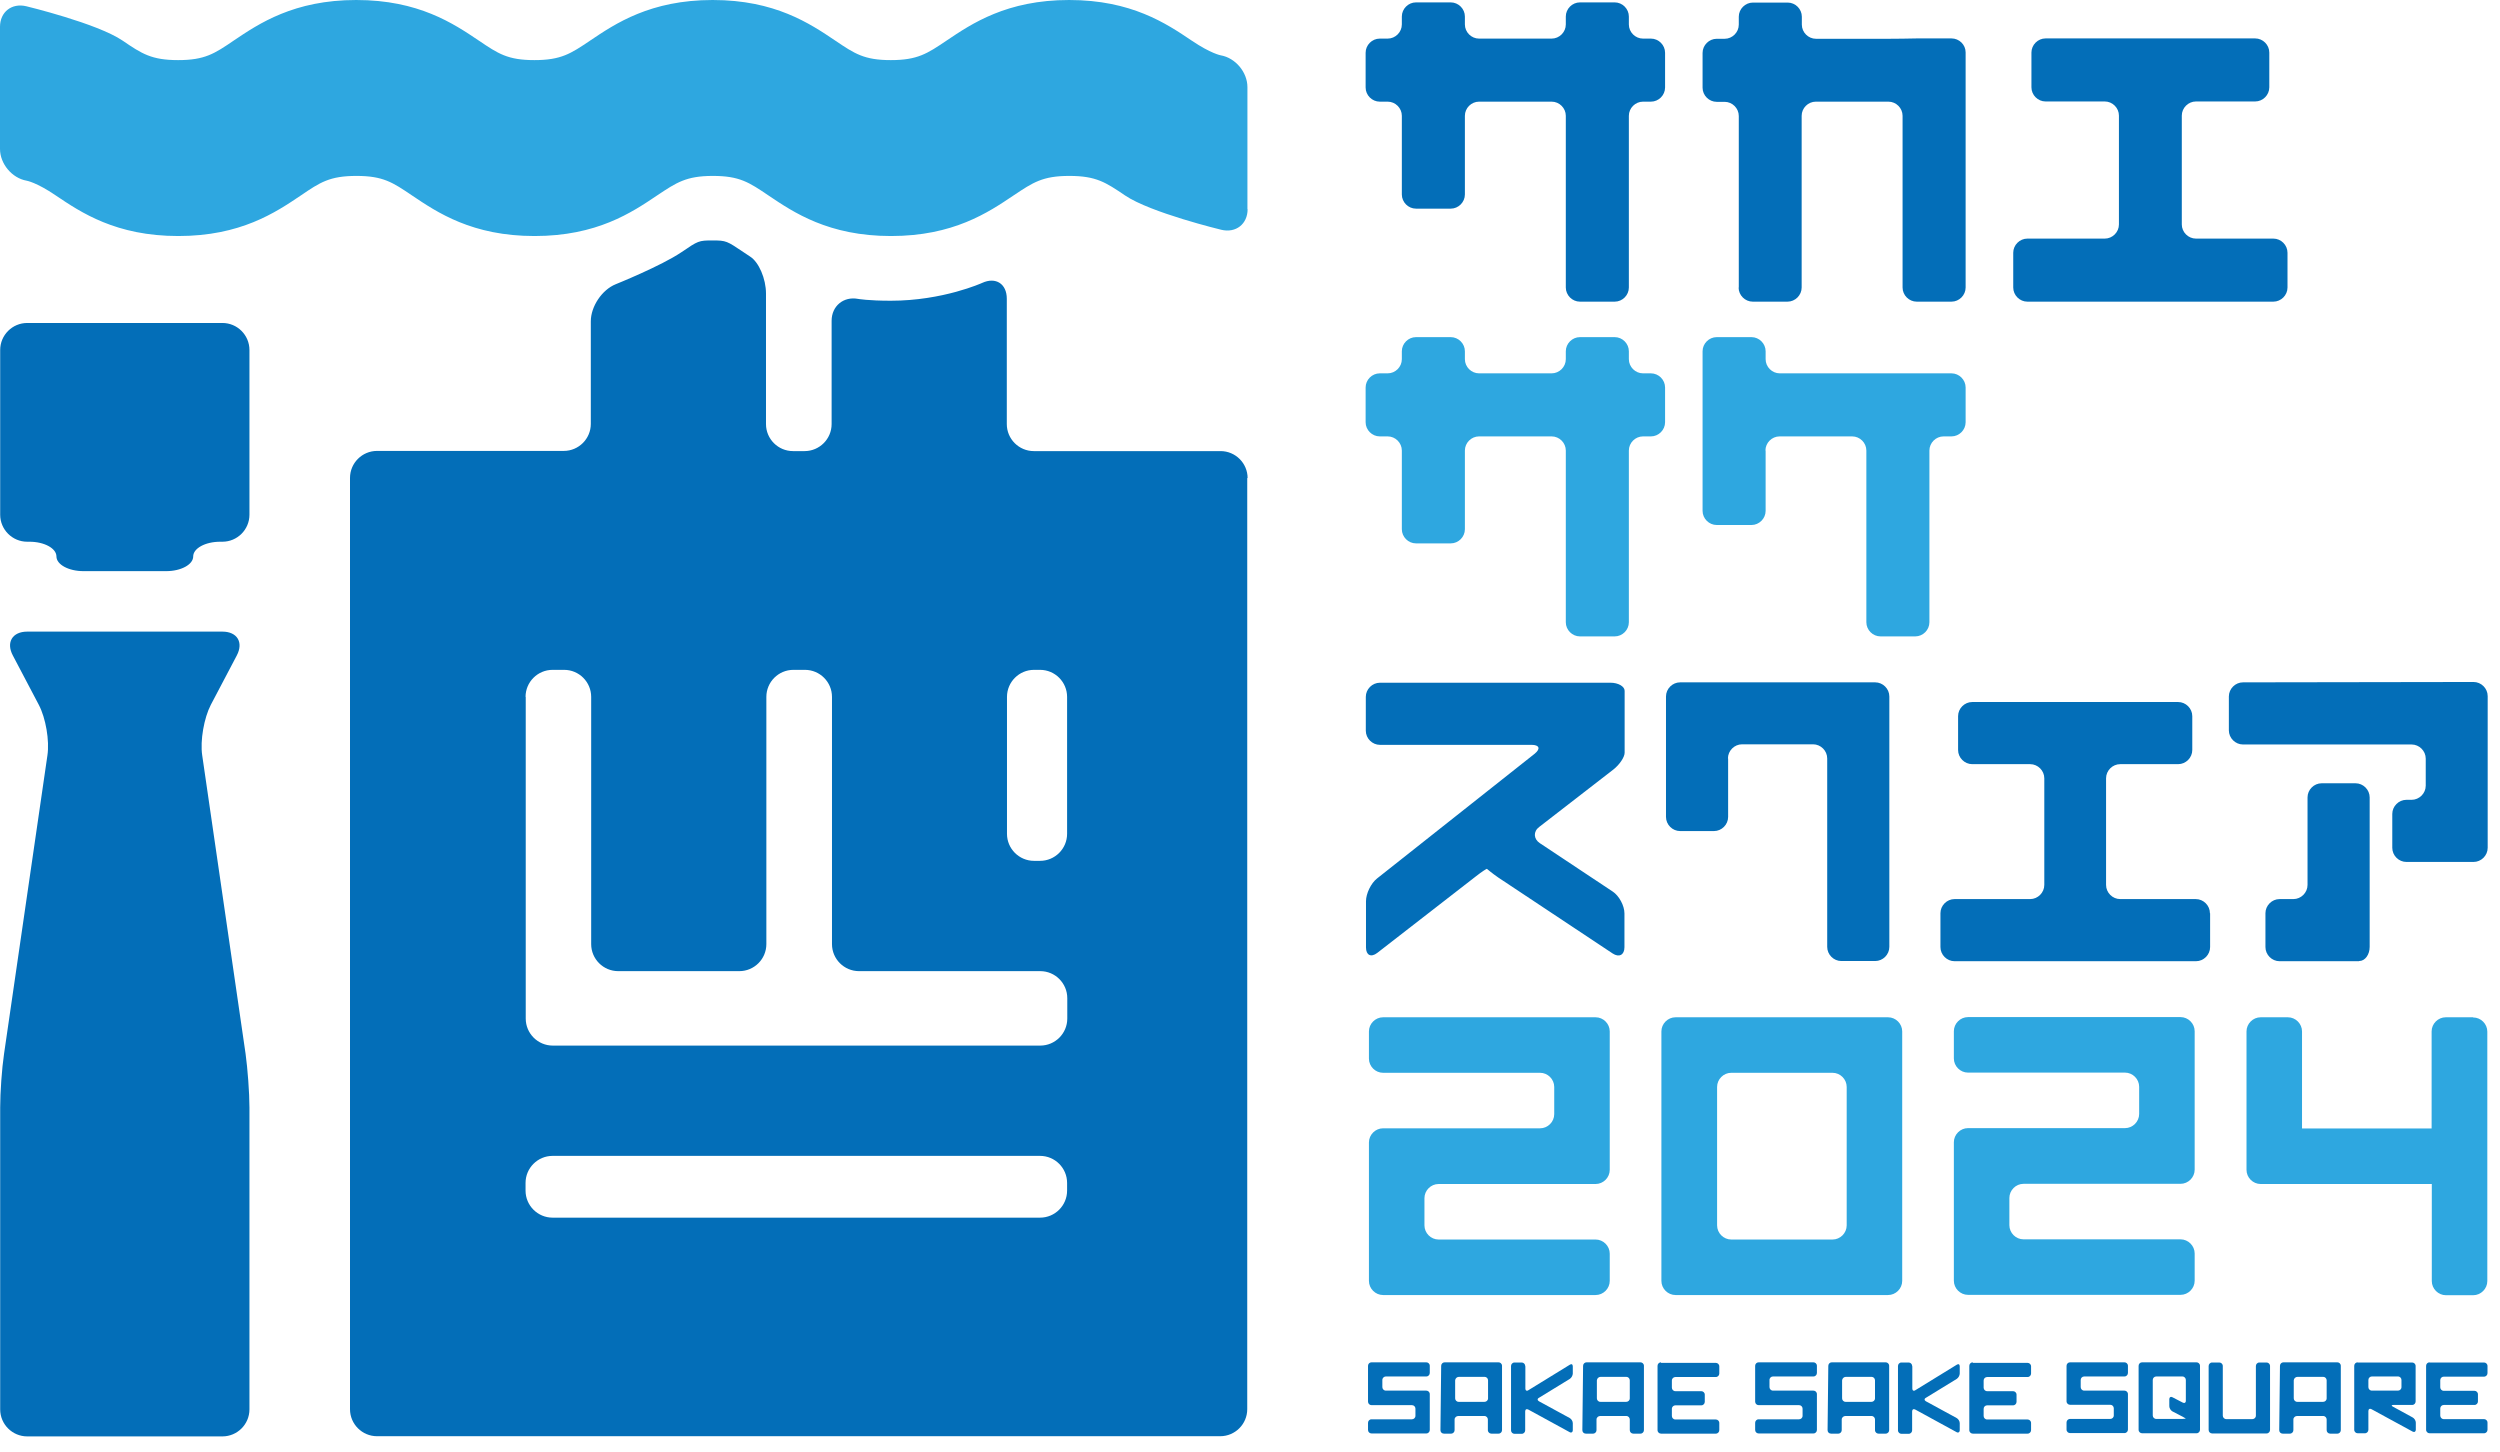 <svg width="136" height="79" viewBox="0 0 136 79" fill="none" xmlns="http://www.w3.org/2000/svg">
<path d="M76.26 28.79C76.26 29.21 76.61 29.56 77.03 29.56H78.92C79.34 29.56 79.69 29.21 79.69 28.79V24.51C79.69 24.09 80.04 23.74 80.46 23.74H84.41C84.83 23.74 85.18 24.09 85.18 24.51V33.85C85.18 34.27 85.53 34.62 85.95 34.62H87.84C88.26 34.62 88.61 34.27 88.61 33.85V24.51C88.61 24.09 88.96 23.74 89.38 23.74H89.81C90.23 23.74 90.58 23.39 90.58 22.97V21.08C90.58 20.66 90.23 20.31 89.81 20.31H89.38C88.96 20.31 88.61 19.96 88.61 19.54V19.11C88.61 18.69 88.26 18.34 87.84 18.34H85.95C85.53 18.34 85.18 18.69 85.18 19.11V19.54C85.18 19.96 84.83 20.31 84.41 20.31H80.46C80.04 20.31 79.69 19.96 79.69 19.54V19.11C79.69 18.69 79.34 18.34 78.92 18.34H77.03C76.61 18.34 76.26 18.69 76.26 19.11V19.54C76.26 19.96 75.91 20.31 75.49 20.31H75.06C74.64 20.31 74.29 20.66 74.29 21.08V22.97C74.29 23.39 74.64 23.74 75.06 23.74H75.49C75.91 23.74 76.26 24.09 76.26 24.51V28.79Z" fill="#2EA7E0"/>
<path d="M96.04 24.51C96.04 24.09 96.39 23.74 96.81 23.74H100.76C101.18 23.74 101.53 24.09 101.53 24.51V33.85C101.53 34.27 101.88 34.62 102.3 34.62H104.19C104.61 34.62 104.96 34.27 104.96 33.85V24.51C104.96 24.09 105.31 23.74 105.73 23.74H106.16C106.58 23.74 106.93 23.39 106.93 22.97V21.08C106.93 20.66 106.58 20.31 106.16 20.31H96.82C96.4 20.31 96.05 19.96 96.05 19.54V19.11C96.05 18.69 95.7 18.34 95.28 18.34H93.39C92.97 18.34 92.62 18.69 92.62 19.11V27.79C92.62 28.21 92.97 28.56 93.39 28.56H95.28C95.7 28.56 96.05 28.21 96.05 27.79V24.51H96.04Z" fill="#2EA7E0"/>
<path d="M76.26 10.58C76.26 11 76.61 11.35 77.03 11.35H78.92C79.34 11.35 79.69 11 79.69 10.58V6.3C79.69 5.88 80.04 5.53 80.46 5.53H84.41C84.83 5.53 85.18 5.88 85.18 6.3V15.64C85.18 16.06 85.53 16.41 85.95 16.41H87.84C88.26 16.41 88.61 16.06 88.61 15.64V6.3C88.61 5.88 88.96 5.53 89.38 5.53H89.81C90.23 5.53 90.58 5.18 90.58 4.76V2.87C90.58 2.45 90.23 2.1 89.81 2.1H89.38C88.96 2.1 88.61 1.75 88.61 1.33V0.9C88.61 0.48 88.26 0.13 87.84 0.13H85.95C85.53 0.13 85.18 0.48 85.18 0.9V1.33C85.18 1.75 84.83 2.1 84.41 2.1H80.46C80.04 2.1 79.69 1.75 79.69 1.33V0.9C79.69 0.48 79.34 0.13 78.92 0.13H77.03C76.61 0.13 76.26 0.48 76.26 0.9V1.33C76.26 1.75 75.91 2.1 75.49 2.1H75.06C74.64 2.1 74.29 2.45 74.29 2.87V4.76C74.29 5.18 74.64 5.53 75.06 5.53H75.49C75.91 5.53 76.26 5.88 76.26 6.3V10.58Z" fill="#036EB8"/>
<path d="M94.58 15.64C94.58 16.06 94.93 16.41 95.35 16.41H97.24C97.66 16.41 98.01 16.06 98.01 15.64V6.3C98.01 5.88 98.36 5.53 98.78 5.53H102.73C103.15 5.53 103.5 5.88 103.5 6.3V15.64C103.5 16.06 103.85 16.41 104.27 16.41H106.16C106.58 16.41 106.93 16.06 106.93 15.64V2.85C106.93 2.43 106.58 2.09 106.16 2.09H104.27C103.85 2.1 103.16 2.11 102.74 2.11H98.79C98.37 2.11 98.02 1.76 98.02 1.34V0.91C98.02 0.49 97.67 0.14 97.25 0.14H95.36C94.94 0.14 94.59 0.49 94.59 0.91V1.34C94.59 1.76 94.24 2.11 93.82 2.11H93.39C92.97 2.11 92.62 2.46 92.62 2.88V4.77C92.62 5.19 92.97 5.54 93.39 5.54H93.82C94.24 5.54 94.59 5.89 94.59 6.31V15.65L94.58 15.64Z" fill="#036EB8"/>
<path d="M123.67 16.41C124.09 16.41 124.44 16.06 124.44 15.64V13.75C124.44 13.33 124.09 12.98 123.67 12.98H119.46C119.04 12.98 118.69 12.63 118.69 12.21V6.29C118.69 5.87 119.04 5.52 119.46 5.52H122.68C123.1 5.52 123.45 5.17 123.45 4.75V2.86C123.45 2.44 123.1 2.09 122.68 2.09H111.28C110.86 2.09 110.51 2.44 110.51 2.86V4.75C110.51 5.17 110.86 5.52 111.28 5.52H114.5C114.92 5.52 115.27 5.87 115.27 6.29V12.21C115.27 12.63 114.92 12.98 114.5 12.98H110.29C109.87 12.98 109.52 13.33 109.52 13.75V15.64C109.52 16.06 109.87 16.41 110.29 16.41H123.66H123.67Z" fill="#036EB8"/>
<path d="M120.22 49.68C120.22 49.26 119.87 48.91 119.45 48.91H115.34C114.92 48.91 114.57 48.56 114.57 48.14V42.34C114.57 41.92 114.92 41.57 115.34 41.57H118.49C118.91 41.57 119.26 41.22 119.26 40.8V38.96C119.26 38.54 118.91 38.19 118.49 38.19H107.29C106.87 38.19 106.52 38.54 106.52 38.96V40.8C106.52 41.22 106.87 41.57 107.29 41.57H110.44C110.86 41.57 111.21 41.92 111.21 42.34V48.14C111.21 48.56 110.86 48.91 110.44 48.91H106.33C105.91 48.91 105.56 49.26 105.56 49.68V51.52C105.56 51.94 105.91 52.29 106.33 52.29H119.46C119.88 52.29 120.23 51.94 120.23 51.52V49.68H120.22Z" fill="#036EB8"/>
<path d="M94 41.26C94 40.84 94.35 40.49 94.77 40.49H98.63C99.05 40.49 99.4 40.84 99.4 41.26V51.51C99.4 51.93 99.75 52.28 100.17 52.28H102.01C102.43 52.28 102.78 51.93 102.78 51.51V37.89C102.78 37.47 102.43 37.12 102.01 37.12H91.4C90.98 37.12 90.63 37.47 90.63 37.89V44.44C90.63 44.86 90.98 45.21 91.4 45.21H93.24C93.66 45.21 94.01 44.86 94.01 44.44V41.26H94Z" fill="#036EB8"/>
<path d="M128.34 52.28C128.66 52.28 128.91 51.93 128.91 51.51V43.38C128.91 42.96 128.56 42.61 128.14 42.61H126.3C125.88 42.61 125.53 42.96 125.53 43.38V48.14C125.53 48.56 125.18 48.91 124.76 48.91H124.01C123.59 48.91 123.24 49.26 123.24 49.68V51.52C123.24 51.94 123.59 52.29 124.01 52.29H128.32L128.34 52.28Z" fill="#036EB8"/>
<path d="M135.33 37.87C135.33 37.45 134.98 37.1 134.56 37.1L122.02 37.12C121.6 37.12 121.25 37.47 121.25 37.89V39.73C121.25 40.15 121.6 40.5 122.02 40.5H131.19C131.61 40.5 131.96 40.85 131.96 41.27V42.74C131.96 43.16 131.61 43.51 131.19 43.51H130.91C130.49 43.51 130.14 43.86 130.14 44.28V46.12C130.14 46.54 130.49 46.89 130.91 46.89H134.56C134.98 46.89 135.33 46.54 135.33 46.12V44.28C135.33 43.86 135.33 43.17 135.33 42.75V37.89V37.87Z" fill="#036EB8"/>
<path d="M80.87 47.25C80.87 47.25 81.16 47.5 81.51 47.74L87.73 51.87C88.08 52.1 88.37 51.95 88.37 51.53V49.69C88.37 49.27 88.08 48.73 87.73 48.5L83.77 45.87C83.42 45.64 83.4 45.23 83.74 44.98L87.77 41.86C88.1 41.6 88.38 41.19 88.38 40.95V37.58C88.38 37.34 88.03 37.14 87.61 37.14H75.07C74.65 37.14 74.3 37.49 74.3 37.91V39.75C74.3 40.17 74.65 40.52 75.07 40.52H83.32C83.74 40.52 83.82 40.73 83.49 41L74.91 47.79C74.58 48.05 74.31 48.61 74.31 49.03V51.54C74.31 51.96 74.58 52.1 74.92 51.84L80.28 47.68C80.61 47.42 80.89 47.24 80.89 47.27L80.87 47.25Z" fill="#036EB8"/>
<path d="M74.61 74.11C74.5 74.11 74.42 74.2 74.42 74.3V76.25C74.42 76.36 74.51 76.44 74.61 76.44H76.81C76.92 76.44 77 76.53 77 76.63V77.02C77 77.13 76.91 77.21 76.81 77.21H74.61C74.5 77.21 74.42 77.3 74.42 77.4V77.79C74.42 77.9 74.51 77.98 74.61 77.98H77.59C77.7 77.98 77.78 77.89 77.78 77.79V75.84C77.78 75.73 77.69 75.65 77.59 75.65H75.39C75.28 75.65 75.2 75.56 75.2 75.46V75.07C75.2 74.96 75.29 74.88 75.39 74.88H77.59C77.7 74.88 77.78 74.79 77.78 74.69V74.3C77.78 74.19 77.69 74.11 77.59 74.11H74.61Z" fill="#036EB8"/>
<path d="M78.59 74.11C78.48 74.11 78.4 74.2 78.4 74.3L78.36 77.8C78.36 77.91 78.44 77.99 78.55 77.99H78.94C79.05 77.99 79.13 77.9 79.13 77.8V77.22C79.13 77.11 79.23 77.03 79.33 77.03H80.75C80.86 77.03 80.94 77.12 80.94 77.22V77.8C80.94 77.91 81.03 77.99 81.13 77.99H81.52C81.63 77.99 81.71 77.9 81.71 77.8V74.3C81.71 74.19 81.62 74.11 81.52 74.11H78.58H78.59ZM79.35 76.26C79.24 76.26 79.16 76.17 79.16 76.07V75.09C79.17 74.98 79.26 74.9 79.37 74.9H80.76C80.87 74.9 80.95 74.99 80.95 75.09V76.07C80.95 76.18 80.86 76.26 80.76 76.26H79.35Z" fill="#036EB8"/>
<path d="M86.31 74.11C86.2 74.11 86.12 74.2 86.12 74.3L86.08 77.8C86.08 77.91 86.16 77.99 86.27 77.99H86.66C86.77 77.99 86.85 77.9 86.85 77.8V77.22C86.85 77.11 86.95 77.03 87.05 77.03H88.47C88.58 77.03 88.66 77.12 88.66 77.22V77.8C88.66 77.91 88.75 77.99 88.85 77.99H89.24C89.35 77.99 89.43 77.9 89.43 77.8V74.3C89.43 74.19 89.34 74.11 89.24 74.11H86.3H86.31ZM87.06 76.26C86.95 76.26 86.87 76.17 86.87 76.07V75.09C86.88 74.98 86.97 74.9 87.08 74.9H88.47C88.58 74.9 88.66 74.99 88.66 75.09V76.07C88.66 76.18 88.57 76.26 88.47 76.26H87.06Z" fill="#036EB8"/>
<path d="M90.36 74.11C90.25 74.11 90.17 74.2 90.17 74.3V77.8C90.17 77.91 90.26 77.99 90.36 77.99H93.34C93.45 77.99 93.53 77.9 93.53 77.8V77.41C93.53 77.3 93.44 77.22 93.34 77.22H91.14C91.03 77.22 90.95 77.13 90.95 77.03V76.64C90.95 76.53 91.04 76.45 91.14 76.45H92.55C92.66 76.45 92.74 76.36 92.74 76.26V75.87C92.74 75.76 92.65 75.68 92.55 75.68H91.14C91.03 75.68 90.95 75.59 90.95 75.49V75.1C90.95 74.99 91.04 74.91 91.14 74.91H93.34C93.45 74.91 93.53 74.82 93.53 74.72V74.33C93.53 74.22 93.44 74.14 93.34 74.14H90.36V74.11Z" fill="#036EB8"/>
<path d="M82.97 74.31C82.97 74.2 82.88 74.12 82.78 74.12H82.39C82.28 74.12 82.2 74.21 82.2 74.31V77.81C82.2 77.92 82.29 78 82.39 78H82.78C82.89 78 82.97 77.91 82.97 77.81V76.78C82.97 76.67 83.05 76.63 83.14 76.68L85.39 77.91C85.48 77.96 85.56 77.91 85.56 77.81V77.42C85.56 77.31 85.48 77.19 85.39 77.14L83.72 76.23C83.63 76.18 83.62 76.09 83.72 76.04L85.4 75.01C85.49 74.95 85.56 74.82 85.56 74.72V74.33C85.56 74.22 85.49 74.18 85.4 74.24L83.14 75.63C83.05 75.69 82.98 75.64 82.98 75.54V74.33L82.97 74.31Z" fill="#036EB8"/>
<path d="M95.67 74.11C95.56 74.11 95.48 74.2 95.48 74.3V76.25C95.48 76.36 95.57 76.44 95.67 76.44H97.87C97.98 76.44 98.06 76.53 98.06 76.63V77.02C98.06 77.13 97.97 77.21 97.87 77.21H95.67C95.56 77.21 95.48 77.3 95.48 77.4V77.79C95.48 77.9 95.57 77.98 95.67 77.98H98.65C98.76 77.98 98.84 77.89 98.84 77.79V75.84C98.84 75.73 98.75 75.65 98.65 75.65H96.45C96.34 75.65 96.26 75.56 96.26 75.46V75.07C96.26 74.96 96.35 74.88 96.45 74.88H98.65C98.76 74.88 98.84 74.79 98.84 74.69V74.3C98.84 74.19 98.75 74.11 98.65 74.11H95.67Z" fill="#036EB8"/>
<path d="M107.32 74.11C107.21 74.11 107.13 74.2 107.13 74.3V77.8C107.13 77.91 107.22 77.99 107.32 77.99H110.3C110.41 77.99 110.49 77.9 110.49 77.8V77.41C110.49 77.3 110.4 77.22 110.3 77.22H108.1C107.99 77.22 107.91 77.13 107.91 77.03V76.64C107.91 76.53 108 76.45 108.1 76.45H109.51C109.62 76.45 109.7 76.36 109.7 76.26V75.87C109.7 75.76 109.61 75.68 109.51 75.68H108.1C107.99 75.68 107.91 75.59 107.91 75.49V75.1C107.91 74.99 108 74.91 108.1 74.91H110.3C110.41 74.91 110.49 74.82 110.49 74.72V74.33C110.49 74.22 110.4 74.14 110.3 74.14H107.32V74.11Z" fill="#036EB8"/>
<path d="M104.02 74.31C104.02 74.2 103.93 74.12 103.83 74.12H103.44C103.33 74.12 103.25 74.21 103.25 74.31V77.81C103.25 77.92 103.34 78 103.44 78H103.83C103.94 78 104.02 77.91 104.02 77.81V76.78C104.02 76.67 104.1 76.63 104.19 76.68L106.44 77.91C106.53 77.96 106.61 77.91 106.61 77.81V77.42C106.61 77.31 106.53 77.19 106.44 77.14L104.77 76.23C104.68 76.18 104.67 76.09 104.77 76.04L106.45 75.01C106.54 74.95 106.61 74.82 106.61 74.72V74.33C106.61 74.22 106.54 74.18 106.45 74.24L104.19 75.63C104.1 75.69 104.03 75.64 104.03 75.54V74.33L104.02 74.31Z" fill="#036EB8"/>
<path d="M99.65 74.11C99.54 74.11 99.46 74.2 99.46 74.3L99.42 77.8C99.42 77.91 99.5 77.99 99.61 77.99H100C100.11 77.99 100.19 77.9 100.19 77.8V77.22C100.19 77.11 100.29 77.03 100.39 77.03H101.81C101.92 77.03 102 77.12 102 77.22V77.8C102 77.91 102.09 77.99 102.19 77.99H102.58C102.69 77.99 102.77 77.9 102.77 77.8V74.3C102.77 74.19 102.68 74.11 102.58 74.11H99.64H99.65ZM100.4 76.26C100.29 76.26 100.21 76.17 100.21 76.07V75.09C100.22 74.98 100.31 74.9 100.42 74.9H101.81C101.92 74.9 102 74.99 102 75.09V76.07C102 76.18 101.91 76.26 101.81 76.26H100.4Z" fill="#036EB8"/>
<path d="M112.61 74.11C112.5 74.11 112.42 74.2 112.42 74.3V76.23C112.42 76.34 112.51 76.42 112.61 76.42H114.8C114.91 76.42 114.99 76.51 114.99 76.61V77C114.99 77.11 114.9 77.19 114.8 77.19H112.61C112.5 77.19 112.42 77.28 112.42 77.38V77.77C112.42 77.88 112.51 77.96 112.61 77.96H115.57C115.68 77.96 115.76 77.87 115.76 77.77V75.84C115.76 75.73 115.67 75.65 115.57 75.65H113.38C113.27 75.65 113.19 75.56 113.19 75.46V75.07C113.19 74.96 113.28 74.88 113.38 74.88H115.57C115.68 74.88 115.76 74.79 115.76 74.69V74.3C115.76 74.19 115.67 74.11 115.57 74.11H112.61Z" fill="#036EB8"/>
<path d="M122.72 77.01C122.72 77.12 122.63 77.2 122.53 77.2H121.11C121 77.2 120.92 77.11 120.92 77.01V74.31C120.92 74.2 120.83 74.12 120.73 74.12H120.34C120.23 74.12 120.15 74.21 120.15 74.31V77.79C120.15 77.9 120.24 77.98 120.34 77.98H123.3C123.41 77.98 123.49 77.89 123.49 77.79V74.31C123.49 74.2 123.4 74.12 123.3 74.12H122.91C122.8 74.12 122.72 74.21 122.72 74.31V77.01Z" fill="#036EB8"/>
<path d="M132.17 74.11C132.06 74.11 131.98 74.2 131.98 74.3V77.78C131.98 77.89 132.07 77.97 132.17 77.97H135.13C135.24 77.97 135.32 77.88 135.32 77.78V77.39C135.32 77.28 135.23 77.2 135.13 77.2H132.94C132.83 77.2 132.75 77.11 132.75 77.01V76.62C132.75 76.51 132.84 76.43 132.94 76.43H134.61C134.72 76.43 134.8 76.34 134.8 76.24V75.85C134.8 75.74 134.71 75.66 134.61 75.66H132.94C132.83 75.66 132.75 75.57 132.75 75.47V75.08C132.75 74.97 132.84 74.89 132.94 74.89H135.13C135.24 74.89 135.32 74.8 135.32 74.7V74.31C135.32 74.2 135.23 74.12 135.13 74.12H132.17V74.11Z" fill="#036EB8"/>
<path d="M116.53 74.11C116.42 74.11 116.34 74.2 116.34 74.3V77.78C116.34 77.89 116.43 77.97 116.53 77.97H119.49C119.6 77.97 119.68 77.88 119.68 77.78V74.3C119.68 74.19 119.59 74.11 119.49 74.11H116.53ZM118.91 76.2C118.91 76.31 118.83 76.35 118.74 76.3L118.18 76.01C118.09 75.96 118.01 76.01 118.01 76.11V76.5C118.01 76.61 118.09 76.73 118.18 76.78L118.74 77.07C118.83 77.12 118.91 77.17 118.91 77.17C118.91 77.17 118.82 77.19 118.72 77.19H117.3C117.19 77.19 117.11 77.1 117.11 77V75.07C117.11 74.96 117.2 74.88 117.3 74.88H118.72C118.83 74.88 118.91 74.97 118.91 75.07V76.2Z" fill="#036EB8"/>
<path d="M128.26 74.11C128.15 74.11 128.07 74.2 128.07 74.3V77.78C128.07 77.89 128.16 77.97 128.26 77.97H128.65C128.76 77.97 128.84 77.88 128.84 77.78V76.76C128.84 76.65 128.92 76.61 129.01 76.66L131.25 77.88C131.34 77.93 131.42 77.88 131.42 77.78V77.39C131.42 77.28 131.34 77.16 131.25 77.11L130.17 76.52C130.08 76.47 130.09 76.43 130.19 76.43H131.22C131.33 76.43 131.41 76.34 131.41 76.24V74.31C131.41 74.2 131.32 74.12 131.22 74.12H128.26V74.11ZM130.64 75.46C130.64 75.57 130.55 75.65 130.45 75.65H129.03C128.92 75.65 128.84 75.56 128.84 75.46V75.07C128.84 74.96 128.93 74.88 129.03 74.88H130.45C130.56 74.88 130.64 74.97 130.64 75.07V75.46Z" fill="#036EB8"/>
<path d="M124.22 74.11C124.11 74.11 124.03 74.2 124.03 74.3L123.99 77.8C123.99 77.91 124.07 77.99 124.18 77.99H124.57C124.68 77.99 124.76 77.9 124.76 77.8V77.22C124.76 77.11 124.86 77.03 124.96 77.03H126.38C126.49 77.03 126.57 77.12 126.57 77.22V77.8C126.57 77.91 126.66 77.99 126.76 77.99H127.15C127.26 77.99 127.34 77.9 127.34 77.8V74.3C127.34 74.19 127.25 74.11 127.15 74.11H124.21H124.22ZM124.97 76.26C124.86 76.26 124.78 76.17 124.78 76.07V75.09C124.79 74.98 124.88 74.9 124.99 74.9H126.38C126.49 74.9 126.57 74.99 126.57 75.09V76.07C126.57 76.18 126.48 76.26 126.38 76.26H124.97Z" fill="#036EB8"/>
<path d="M13.57 19.04C13.57 18.23 12.91 17.57 12.1 17.57H1.48C0.67 17.57 0.01 18.23 0.01 19.04V28C0.01 28.81 0.67 29.47 1.48 29.47H1.6C2.41 29.47 3.07 29.83 3.07 30.27C3.07 30.71 3.73 31.07 4.54 31.07H9.04C9.85 31.07 10.51 30.71 10.51 30.27C10.51 29.83 11.17 29.47 11.98 29.47H12.1C12.91 29.47 13.57 28.81 13.57 28V19.04Z" fill="#036EB8"/>
<path d="M12.88 35.66C13.26 34.94 12.9 34.36 12.1 34.36H1.48C0.67 34.36 0.32 34.95 0.7 35.66L2.11 38.34C2.49 39.06 2.7 40.29 2.58 41.09L0.22 57.33C0.1 58.13 0.01 59.45 0.01 60.25V76.67C0.01 77.48 0.67 78.14 1.48 78.14H12.1C12.91 78.14 13.57 77.48 13.57 76.67V60.25C13.57 59.44 13.47 58.13 13.36 57.33L11 41.09C10.88 40.29 11.1 39.05 11.47 38.34L12.88 35.66Z" fill="#036EB8"/>
<path d="M67.87 26.01C67.87 25.2 67.21 24.54 66.4 24.54H56.24C55.43 24.54 54.77 23.88 54.77 23.07V16.25C54.77 15.44 54.17 15.05 53.43 15.39C53.43 15.39 51.3 16.36 48.46 16.36C47.23 16.36 46.68 16.26 46.68 16.26C45.89 16.11 45.24 16.65 45.24 17.45V23.07C45.24 23.88 44.58 24.54 43.77 24.54H43.14C42.33 24.54 41.67 23.88 41.67 23.07V15.97C41.67 15.16 41.28 14.26 40.81 13.96L40.45 13.72C39.54 13.11 39.51 13.08 38.76 13.08C38.01 13.08 37.98 13.1 37.07 13.72C35.96 14.47 33.5 15.46 33.5 15.46C32.75 15.76 32.14 16.67 32.14 17.48V23.06C32.14 23.87 31.48 24.53 30.67 24.53H20.51C19.7 24.53 19.04 25.19 19.04 26V76.66C19.04 77.47 19.7 78.13 20.51 78.13H66.38C67.19 78.13 67.85 77.47 67.85 76.66V26L67.87 26.01ZM56.58 36.44C57.39 36.44 58.05 37.1 58.05 37.91V45.36C58.05 46.17 57.39 46.83 56.58 46.83H56.25C55.44 46.83 54.78 46.17 54.78 45.36V37.91C54.78 37.1 55.44 36.44 56.25 36.44H56.58ZM28.59 37.91C28.59 37.1 29.25 36.44 30.06 36.44H30.69C31.5 36.44 32.16 37.1 32.16 37.91V51.36C32.16 52.17 32.82 52.83 33.63 52.83H40.22C41.03 52.83 41.69 52.17 41.69 51.36V37.91C41.69 37.1 42.35 36.44 43.16 36.44H43.79C44.6 36.44 45.26 37.1 45.26 37.91V51.36C45.26 52.17 45.92 52.83 46.73 52.83H56.59C57.4 52.83 58.06 53.49 58.06 54.3V55.41C58.06 56.22 57.4 56.88 56.59 56.88H30.07C29.26 56.88 28.6 56.22 28.6 55.41V37.91H28.59ZM28.59 64.35C28.59 63.54 29.25 62.88 30.06 62.88H56.58C57.39 62.88 58.05 63.54 58.05 64.35V64.77C58.05 65.58 57.39 66.24 56.58 66.24H30.06C29.25 66.24 28.59 65.58 28.59 64.77V64.35Z" fill="#036EB8"/>
<path d="M67.87 11.38C67.87 12.19 67.23 12.69 66.44 12.5C66.44 12.5 62.58 11.57 61.2 10.63C60.15 9.92 59.63 9.57 58.17 9.57C56.71 9.57 56.19 9.93 55.14 10.63C53.76 11.56 51.86 12.84 48.47 12.84C45.08 12.84 43.18 11.56 41.8 10.63C40.75 9.92 40.23 9.57 38.78 9.57C37.33 9.57 36.8 9.93 35.75 10.63C34.37 11.56 32.47 12.84 29.08 12.84C25.69 12.84 23.79 11.56 22.41 10.63C21.36 9.92 20.84 9.57 19.39 9.57C17.94 9.57 17.41 9.92 16.37 10.63C14.99 11.56 13.09 12.84 9.7 12.84C6.31 12.84 4.41 11.56 3.03 10.63C1.99 9.92 1.45 9.83 1.45 9.83C0.65 9.69 0 8.91 0 8.1V1.46C0 0.65 0.64 0.15 1.43 0.34C1.43 0.34 5.29 1.27 6.67 2.21C7.71 2.92 8.24 3.27 9.69 3.27C11.14 3.27 11.67 2.92 12.71 2.21C14.09 1.28 15.99 0 19.38 0C22.77 0 24.67 1.28 26.05 2.21C27.1 2.92 27.62 3.27 29.07 3.27C30.52 3.27 31.05 2.92 32.1 2.21C33.48 1.28 35.38 0 38.77 0C42.16 0 44.06 1.28 45.44 2.21C46.49 2.92 47.01 3.27 48.46 3.27C49.91 3.27 50.44 2.92 51.49 2.21C52.87 1.28 54.77 0 58.16 0C61.55 0 63.45 1.28 64.83 2.21C65.88 2.92 66.41 3.01 66.41 3.01C67.21 3.15 67.86 3.93 67.86 4.74V11.38H67.87Z" fill="#2EA7E0"/>
<path d="M86.8 70.45C87.22 70.45 87.57 70.1 87.57 69.68V68.2C87.57 67.78 87.22 67.43 86.8 67.43H78.26C77.84 67.43 77.49 67.08 77.49 66.66V65.18C77.49 64.76 77.84 64.41 78.26 64.41H86.8C87.22 64.41 87.57 64.06 87.57 63.64V56.11C87.57 55.69 87.22 55.34 86.8 55.34H75.24C74.82 55.34 74.47 55.69 74.47 56.11V57.59C74.47 58.01 74.82 58.36 75.24 58.36H83.78C84.2 58.36 84.55 58.71 84.55 59.13V60.61C84.55 61.03 84.2 61.38 83.78 61.38H75.24C74.82 61.38 74.47 61.73 74.47 62.15V69.68C74.47 70.1 74.82 70.45 75.24 70.45H86.8Z" fill="#2EA7E0"/>
<path d="M91.15 55.34C90.73 55.34 90.38 55.69 90.38 56.11V69.68C90.38 70.1 90.73 70.45 91.15 70.45H102.71C103.13 70.45 103.48 70.1 103.48 69.68V56.11C103.48 55.69 103.13 55.34 102.71 55.34H91.15ZM100.46 66.66C100.46 67.08 100.11 67.43 99.69 67.43H94.18C93.76 67.43 93.41 67.08 93.41 66.66V59.13C93.41 58.71 93.76 58.36 94.18 58.36H99.69C100.11 58.36 100.46 58.71 100.46 59.13V66.66Z" fill="#2EA7E0"/>
<path d="M118.62 64.4C119.04 64.4 119.39 64.05 119.39 63.63V56.1C119.39 55.68 119.04 55.33 118.62 55.33H107.06C106.64 55.33 106.29 55.68 106.29 56.1V57.58C106.29 58 106.64 58.35 107.06 58.35H115.6C116.02 58.35 116.37 58.7 116.37 59.12V60.6C116.37 61.02 116.02 61.37 115.6 61.37H107.06C106.64 61.37 106.29 61.72 106.29 62.14V69.67C106.29 70.09 106.64 70.44 107.06 70.44H118.62C119.04 70.44 119.39 70.09 119.39 69.67V68.19C119.39 67.77 119.04 67.42 118.62 67.42H110.08C109.66 67.42 109.31 67.07 109.31 66.65V65.17C109.31 64.75 109.66 64.4 110.08 64.4H118.62Z" fill="#2EA7E0"/>
<path d="M134.53 55.34H133.05C132.63 55.34 132.28 55.69 132.28 56.11V61.39H125.23V56.11C125.23 55.69 124.88 55.34 124.46 55.34H122.98C122.56 55.34 122.21 55.69 122.21 56.11V63.64C122.21 64.06 122.56 64.41 122.98 64.41H132.29V69.69C132.29 70.11 132.64 70.46 133.06 70.46H134.54C134.96 70.46 135.31 70.11 135.31 69.69V56.12C135.31 55.7 134.96 55.35 134.54 55.35L134.53 55.34Z" fill="#2EA7E0"/>
</svg>
